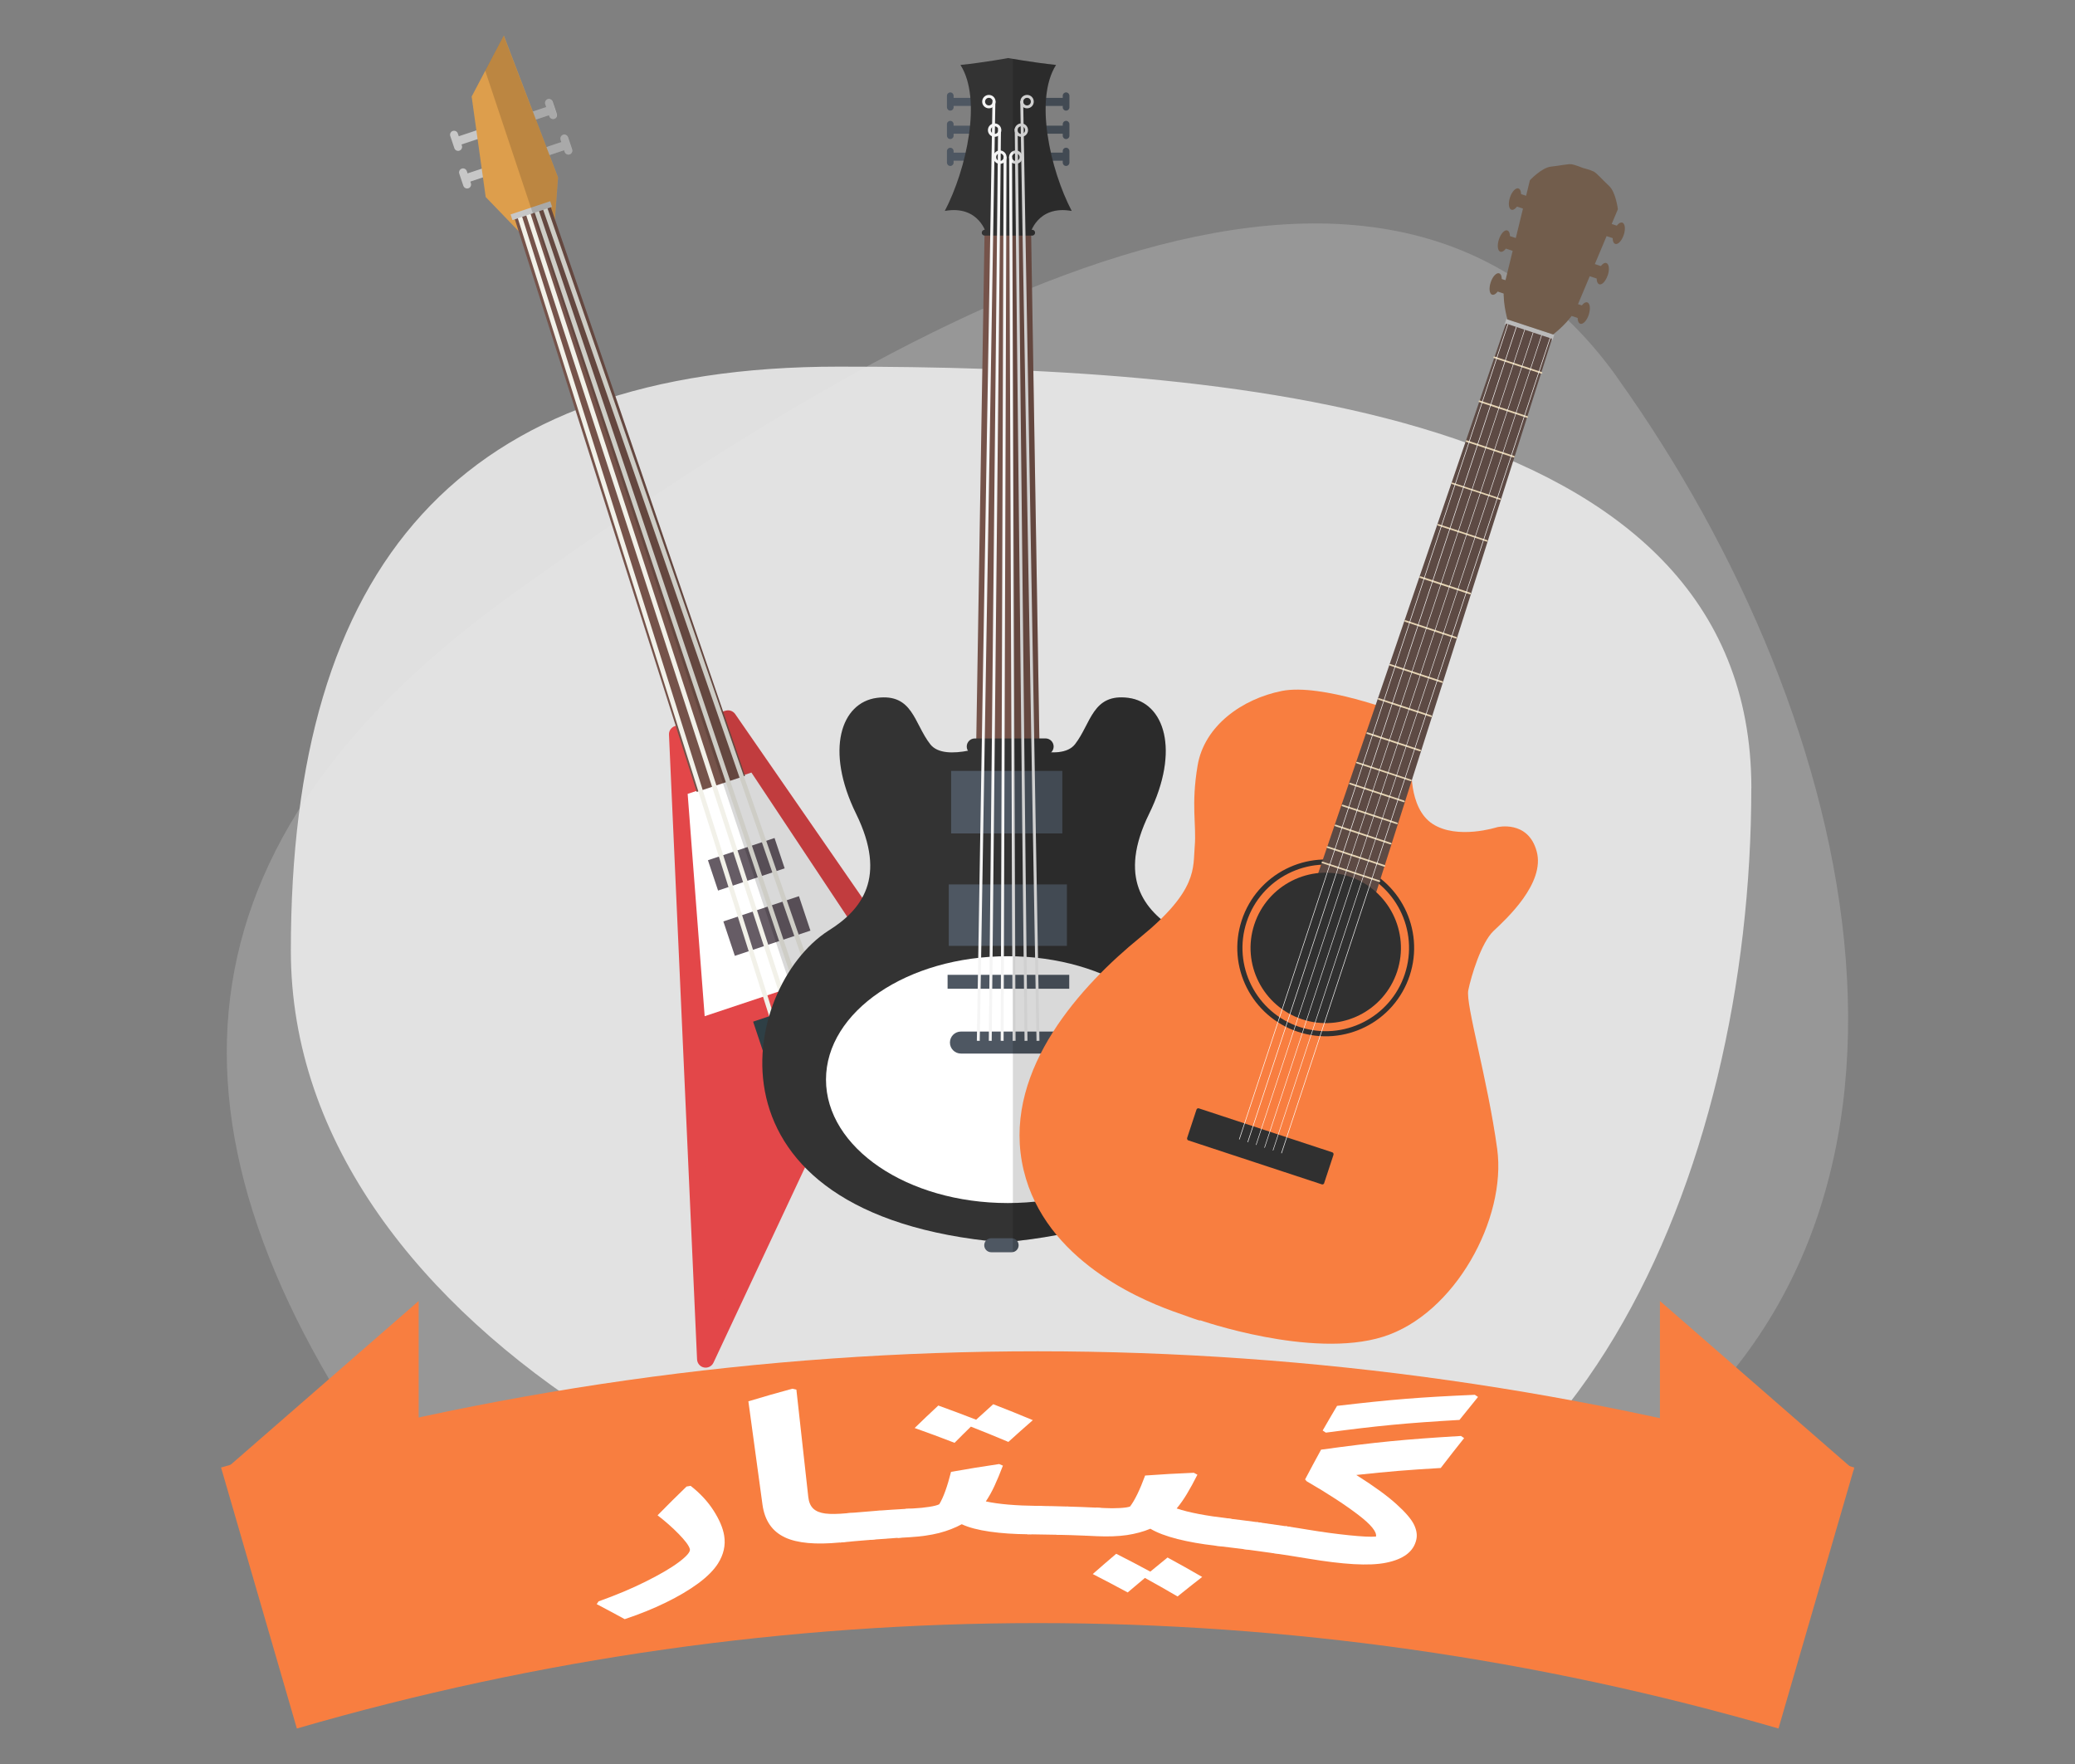 <svg xmlns="http://www.w3.org/2000/svg" xmlns:xlink="http://www.w3.org/1999/xlink" viewBox="0 0 300 255"><rect x="0" y="0" width="300" height="255" fill="#808080" stroke="none"/><defs><style>      .cls-1 {        fill: url(#radial-gradient-7);      }      .cls-2 {        fill: url(#radial-gradient-10);      }      .cls-3 {        fill: #fff;      }      .cls-4 {        fill: #5d4a44;      }      .cls-5 {        fill: #eaece0;      }      .cls-6 {        fill: url(#radial-gradient-16);      }      .cls-7 {        fill: url(#radial-gradient-8);      }      .cls-8 {        fill: url(#radial-gradient-5);      }      .cls-9 {        fill: #e34749;      }      .cls-10 {        fill: #bababa;      }      .cls-11 {        fill: url(#radial-gradient-4);      }      .cls-12 {        isolation: isolate;      }      .cls-13 {        fill: #303030;      }      .cls-14 {        stroke: #f5f5f5;        stroke-width: .42px;      }      .cls-14, .cls-15 {        stroke-miterlimit: 10;      }      .cls-14, .cls-15, .cls-16 {        fill: none;      }      .cls-17 {        fill: #eaeaea;      }      .cls-17, .cls-18 {        opacity: .9;      }      .cls-19 {        fill: #c7c7c7;      }      .cls-20 {        fill: #665c65;      }      .cls-15 {        stroke: #f2f1e9;        stroke-width: .66px;      }      .cls-21 {        mix-blend-mode: multiply;        opacity: .15;      }      .cls-22 {        fill: url(#radial-gradient-6);      }      .cls-23 {        fill: #333;      }      .cls-24 {        fill: url(#radial-gradient-12);      }      .cls-25 {        clip-path: url(#clippath-1);      }      .cls-26 {        fill: url(#radial-gradient);      }      .cls-18 {        fill: #999;      }      .cls-27 {        fill: url(#radial-gradient-13);      }      .cls-28 {        fill: #4e5762;      }      .cls-29 {        fill: url(#radial-gradient-15);      }      .cls-30 {        clip-path: url(#clippath);      }      .cls-31 {        fill: url(#radial-gradient-2);      }      .cls-32 {        fill: #dd9e4c;      }      .cls-33 {        fill: url(#radial-gradient-3);      }      .cls-34 {        fill: #75534a;      }      .cls-35 {        fill: url(#radial-gradient-17);      }      .cls-36 {        fill: url(#radial-gradient-14);      }      .cls-37 {        fill: #f87e40;      }      .cls-38 {        fill: url(#radial-gradient-11);      }      .cls-39 {        fill: url(#radial-gradient-9);      }      .cls-40 {        fill: #725d4c;      }      .cls-41 {        fill: #2e3f45;      }    </style><clipPath id="clippath"><path class="cls-16" d="m158.22,178.3l-51.94-75.07c-.31-.44-.87-.64-1.39-.48l-.35.11-24.33-71.2.46-6-1.23-3.22,2.1-.7.08.24c.1.3.42.46.73.36s.46-.42.36-.73l-.59-1.76c-.1-.3-.42-.46-.73-.36s-.46.42-.36.73l.11.32-2.15.72-1.51-3.96,1.86-.62.05.16c.1.3.43.46.73.36s.46-.42.36-.72l-.59-1.76c-.1-.3-.43-.46-.73-.36s-.46.42-.36.73l.14.41-1.92.64-4.2-10.99-4.66,8.83.69,4.89-2.54.85-.14-.41c-.1-.3-.43-.46-.73-.36s-.46.42-.36.73l.59,1.76c.1.3.42.46.73.36s.46-.42.36-.73l-.05-.16,2.32-.78.6,4.26-2.04.68-.11-.32c-.1-.3-.42-.46-.73-.36s-.46.42-.36.73l.59,1.76c.1.3.42.46.73.36s.46-.42.36-.73l-.08-.24,1.82-.61.4,2.84,4.76,4.94,22.72,71.51-.1.03c-.54.18-.91.68-.88,1.25l4.06,90.31c.03.57.44,1.05,1,1.17.56.11,1.13-.17,1.37-.69l16.21-34.58.58,1.74.99-.33-.93-2.78.1-.22,36.59,19.41c.31.16.66.19.98.08h0c.65-.22,1-.93.79-1.58-.05-.16-.14-.31-.25-.43Z"></path></clipPath><clipPath id="clippath-1"><path class="cls-16" d="m170.16,134.55c-4.86-3.02-8.54-7.7-4.02-16.92,4.52-9.21,2.18-16.08-3.01-16.75-5.19-.67-5.36,3.68-7.7,6.7-.73.94-2.02,1.23-3.46,1.18.22-.21.36-.51.36-.85,0-.65-.53-1.17-1.17-1.17h-.89l-1.19-72.69h.15c.23,0,.42-.19.42-.42s-.19-.42-.42-.42h-.07c.52-1.16,2.03-3.38,5.79-2.72-1.07-2.06-2.05-4.61-2.73-7.27h1.44v.28c0,.27.21.48.48.48s.48-.22.48-.48v-1.67c0-.27-.22-.48-.48-.48s-.48.22-.48.48v.23h-1.72c-.2-.91-.37-1.83-.5-2.73h2.22v.29c0,.27.21.48.48.48s.48-.22.48-.48v-1.67c0-.27-.22-.48-.48-.48s-.48.22-.48.48v.22h-2.36c-.1-.98-.14-1.94-.11-2.86h2.47v.2c0,.27.21.48.48.48s.48-.22.48-.48v-1.67c0-.27-.22-.48-.48-.48s-.48.22-.48.48v.31h-2.4c.16-1.83.61-3.48,1.43-4.76-3.52-.38-6.91-1-6.91-1,0,0-3.39.63-6.91,1,.82,1.28,1.27,2.92,1.43,4.76h-2.43v-.31c0-.27-.22-.48-.48-.48s-.48.22-.48.48v1.67c0,.27.22.48.48.48s.48-.22.48-.48v-.2h2.5c.02.92-.02,1.88-.11,2.86h-2.39v-.22c0-.27-.22-.48-.48-.48s-.48.22-.48.48v1.67c0,.27.22.48.48.48s.48-.22.48-.48v-.29h2.25c-.13.91-.29,1.82-.5,2.73h-1.75v-.23c0-.27-.22-.48-.48-.48s-.48.22-.48.48v1.67c0,.27.22.48.48.48s.48-.22.48-.48v-.28h1.47c-.69,2.66-1.66,5.21-2.73,7.27,3.67-.64,5.2,1.46,5.75,2.64v.08c-.23,0-.41.19-.41.42s.18.4.4.41l-1.19,72.69h-.22c-.65,0-1.17.53-1.17,1.17,0,.22.07.43.17.61-2.15.41-4.4.42-5.46-.94-2.35-3.01-2.51-7.37-7.7-6.7-5.19.67-7.54,7.54-3.02,16.75,4.52,9.21.84,13.9-4.02,16.92-12.49,8.05-19.33,39.96,22.81,44.8-.15.18-.25.41-.25.66,0,.56.45,1.01,1.01,1.01h2.95c.56,0,1.01-.45,1.01-1.01,0-.24-.08-.45-.22-.62,42.47-4.72,35.63-36.77,23.11-44.84Z"></path></clipPath><radialGradient id="radial-gradient" cx="935.88" cy="225.82" fx="935.88" fy="225.82" r="2.64" gradientTransform="translate(-598.73 -454.64) rotate(18.24)" gradientUnits="userSpaceOnUse"><stop offset="0" stop-color="#e5d4b3"></stop><stop offset="1" stop-color="#e5d3b3"></stop></radialGradient><radialGradient id="radial-gradient-2" cx="935.88" cy="232.53" fx="935.88" fy="232.53" r="2.66" xlink:href="#radial-gradient"></radialGradient><radialGradient id="radial-gradient-3" cx="935.88" cy="245.02" fx="935.88" fy="245.02" r="2.67" xlink:href="#radial-gradient"></radialGradient><radialGradient id="radial-gradient-4" cx="935.88" cy="251.36" fx="935.88" fy="251.36" r="2.71" xlink:href="#radial-gradient"></radialGradient><radialGradient id="radial-gradient-5" cx="935.88" cy="238.58" fx="935.88" fy="238.58" r="2.63" xlink:href="#radial-gradient"></radialGradient><radialGradient id="radial-gradient-6" cx="935.88" cy="259.35" fx="935.88" fy="259.35" r="2.77" xlink:href="#radial-gradient"></radialGradient><radialGradient id="radial-gradient-7" cx="935.88" cy="266.06" fx="935.88" fy="266.06" r="2.83" xlink:href="#radial-gradient"></radialGradient><radialGradient id="radial-gradient-8" cx="935.88" cy="272.76" fx="935.88" fy="272.76" r="2.9" xlink:href="#radial-gradient"></radialGradient><radialGradient id="radial-gradient-9" cx="935.88" cy="277.96" fx="935.88" fy="277.96" r="2.92" xlink:href="#radial-gradient"></radialGradient><radialGradient id="radial-gradient-10" cx="935.88" cy="283.16" fx="935.88" fy="283.16" r="2.94" xlink:href="#radial-gradient"></radialGradient><radialGradient id="radial-gradient-11" cx="935.88" cy="287.68" fx="935.88" fy="287.68" r="2.99" xlink:href="#radial-gradient"></radialGradient><radialGradient id="radial-gradient-12" cx="935.88" cy="290.87" fx="935.88" fy="290.87" r="2.99" xlink:href="#radial-gradient"></radialGradient><radialGradient id="radial-gradient-13" cx="935.88" cy="294.21" fx="935.88" fy="294.21" r="3.02" xlink:href="#radial-gradient"></radialGradient><radialGradient id="radial-gradient-14" cx="935.88" cy="297.28" fx="935.88" fy="297.28" r="3.07" xlink:href="#radial-gradient"></radialGradient><radialGradient id="radial-gradient-15" cx="935.88" cy="300.61" fx="935.88" fy="300.61" r="3.16" xlink:href="#radial-gradient"></radialGradient><radialGradient id="radial-gradient-16" cx="935.88" cy="302.95" fx="935.88" fy="302.95" r="3.16" xlink:href="#radial-gradient"></radialGradient><radialGradient id="radial-gradient-17" cx="935.88" cy="305.1" fx="935.88" fy="305.1" r="3.16" xlink:href="#radial-gradient"></radialGradient></defs><g class="cls-12"><g id="Layer_1" data-name="Layer 1"><g><path class="cls-18" d="m233.76,54.48c-35.87-50.07-109.34-4.67-159.41,31.2s-53.56,77.54-17.69,127.61c8.13,11.36,19.21,19.34,32.05,24.5.55-.25,1.13-.38,1.75-.35h1.32c.85,0,1.64.24,2.35.64,12.98-3.95,26.67-5.09,40.31-5.52,5.61-.18,11.22-.26,16.82-.41.8-1.24,2.14-2.09,4-1.94,3.71.29,7.4.78,11.1,1.25,3.22-.24,6.44-.55,9.63-1.03,4.73-.71,7.76.83,12.06,2.77.1.04.18.1.27.15,1.01-.43,2.06-.76,3.11-.98,1.53-.33,2.99-.02,4.14.76,14.76-5.51,28.49-12.64,39.95-20.85,50.07-35.87,34.1-107.71-1.77-157.79Z"></path><path class="cls-17" d="m253.2,113.95c0,55.64-25.77,116.81-80.77,116.81S42.05,193.05,42.05,137.41s24.2-84.41,79.21-84.41,131.95,5.31,131.95,60.95Z"></path><g><g><g><path class="cls-19" d="m80.5,16.47c.1.3-.06.62-.36.72h0c-.3.1-.63-.06-.73-.36l-.59-1.76c-.1-.3.06-.63.36-.73h0c.3-.1.62.06.73.36l.59,1.76Z"></path><path class="cls-19" d="m82.72,21.6c.1.3-.06.63-.36.73h0c-.3.1-.62-.06-.73-.36l-.59-1.76c-.1-.3.06-.62.36-.73h0c.3-.1.62.06.73.36l.59,1.76Z"></path><path class="cls-19" d="m68.08,26.49c.1.3-.06.63-.36.73h0c-.3.1-.62-.06-.73-.36l-.59-1.76c-.1-.3.06-.62.36-.73h0c.3-.1.62.06.73.36l.59,1.76Z"></path><path class="cls-19" d="m66.78,21.05c.1.3-.06.62-.36.73h0c-.3.1-.63-.06-.73-.36l-.59-1.76c-.1-.3.06-.63.36-.73h0c.3-.1.63.06.73.36l.59,1.76Z"></path><g><rect class="cls-41" x="119.1" y="158.89" width="1.05" height="5.23" transform="translate(-44.97 46.16) rotate(-18.45)"></rect><rect class="cls-19" x="65.22" y="17.54" width="15.36" height="1.25" transform="translate(-2 24) rotate(-18.45)"></rect><rect class="cls-19" x="66.95" y="22.75" width="15.36" height="1.25" transform="translate(-3.56 24.82) rotate(-18.45)"></rect><g><polygon class="cls-9" points="105.26 103.94 157.28 179.13 119.54 159.11 102.03 196.46 97.96 106.15 105.26 103.94"></polygon><path class="cls-9" d="m157.68,180.31c-.31.11-.67.08-.98-.08l-36.59-19.41-16.96,36.17c-.24.52-.81.8-1.37.69-.56-.11-.97-.59-1-1.17l-4.06-90.31c-.03-.57.34-1.07.88-1.25l7.3-2.21c.52-.16,1.08.04,1.39.48l51.94,75.07c.11.12.19.27.25.43.22.65-.13,1.36-.79,1.58h0Zm-38.53-22.38c.32-.11.68-.08.98.08l33.22,17.62-48.6-70.24-5.5,1.67,3.79,84.3,15.37-32.78c.14-.31.41-.54.73-.65Z"></path></g><polygon class="cls-3" points="126.57 138.67 101.88 146.9 99.42 114.76 108.64 111.68 126.57 138.67"></polygon><polygon class="cls-32" points="70.22 28.48 75.28 33.73 80.19 32.1 80.68 25.65 72.84 5.13 68.19 13.96 70.22 28.48"></polygon><path class="cls-41" d="m128.16,143.18c.36,1.07-.22,2.22-1.29,2.58s-2.22-.22-2.58-1.29.22-2.22,1.29-2.58,2.22.22,2.58,1.29Z"></path><path class="cls-41" d="m131.68,147.79c.36,1.07-.22,2.22-1.29,2.58s-2.22-.22-2.58-1.29.22-2.22,1.29-2.58,2.22.22,2.58,1.29Z"></path><path class="cls-41" d="m135.69,152.4c.36,1.07-.22,2.22-1.29,2.58s-2.22-.22-2.58-1.29.22-2.22,1.29-2.58,2.22.22,2.58,1.29Z"></path><rect class="cls-20" x="105.12" y="131.24" width="11.52" height="5.25" transform="translate(-36.67 41.97) rotate(-18.45)"></rect><rect class="cls-20" x="102.83" y="122.63" width="10.15" height="4.62" transform="translate(-34 40.57) rotate(-18.45)"></rect><rect class="cls-41" x="109.9" y="145.55" width="12.12" height="8.36" transform="translate(-41.43 44.4) rotate(-18.45)"></rect><rect class="cls-5" x="112.43" y="149.8" width="1.25" height="7.52" transform="translate(-42.79 43.67) rotate(-18.45)"></rect><rect class="cls-5" x="115.01" y="148.94" width="1.25" height="7.52" transform="translate(-42.38 44.45) rotate(-18.45)"></rect><rect class="cls-5" x="117.49" y="148.11" width="1.25" height="7.52" transform="translate(-41.99 45.19) rotate(-18.45)"></rect><rect class="cls-5" x="119.96" y="147.28" width="1.25" height="7.52" transform="translate(-41.61 45.93) rotate(-18.45)"></rect><polygon class="cls-34" points="79.54 29.67 74.34 31.4 100.73 114.48 107.72 112.15 79.54 29.67"></polygon><g><line class="cls-15" x1="112.46" y1="149.79" x2="75.11" y2="31.23"></line><line class="cls-15" x1="114.77" y1="149.02" x2="76.33" y2="30.82"></line><line class="cls-15" x1="117.09" y1="148.25" x2="77.55" y2="30.42"></line><line class="cls-15" x1="119.4" y1="147.48" x2="78.77" y2="30.01"></line></g><rect class="cls-19" x="73.8" y="30.02" width="6.04" height=".86" transform="translate(-5.69 25.88) rotate(-18.45)"></rect></g></g><g class="cls-30"><rect class="cls-21" x="98.55" y="-6.59" width="32.05" height="198.63" transform="translate(-23.46 41.03) rotate(-18.45)"></rect></g></g><g><g><polygon class="cls-34" points="150.57 125.17 140.85 125.17 142.36 32.72 149.06 32.72 150.57 125.17"></polygon><path class="cls-23" d="m170.16,134.55c-4.86-3.02-8.54-7.7-4.02-16.92,4.52-9.21,2.18-16.08-3.01-16.75-5.19-.67-5.36,3.68-7.7,6.7-2.16,2.77-9.26-.12-10.39-.6v-.07s-.03.01-.08.03c-.05-.02-.08-.03-.08-.03v.07c-1.14.49-8.24,3.37-10.39.6-2.35-3.01-2.51-7.37-7.7-6.7-5.19.67-7.54,7.54-3.02,16.75,4.52,9.21.84,13.9-4.02,16.92-12.71,8.2-19.58,41.12,25.13,45.04v.02s.05,0,.08,0c.03,0,.05,0,.08,0v-.02c44.71-3.92,37.84-36.84,25.13-45.04Z"></path><path class="cls-3" d="m172.01,156.07c0,9.85-11.77,17.84-26.3,17.84s-26.29-7.99-26.29-17.84,11.77-17.84,26.29-17.84,26.3,7.99,26.3,17.84Z"></path><path class="cls-28" d="m154.09,150.71c0,.88-.71,1.59-1.59,1.59h-13.57c-.88,0-1.59-.71-1.59-1.59h0c0-.88.71-1.59,1.59-1.59h13.57c.88,0,1.59.71,1.59,1.59h0Z"></path><rect class="cls-28" x="137.51" y="111.44" width="16.08" height="9.04"></rect><rect class="cls-28" x="137.17" y="127.85" width="17.08" height="8.88"></rect><rect class="cls-28" x="137" y="140.92" width="17.59" height="2.01"></rect><path class="cls-28" d="m168.32,152.3c0,1.67-1.35,3.02-3.02,3.02s-3.01-1.35-3.01-3.02,1.35-3.01,3.01-3.01,3.02,1.35,3.02,3.01Z"></path><path class="cls-23" d="m167.44,152.3c0,1.18-.96,2.14-2.14,2.14s-2.14-.96-2.14-2.14.96-2.14,2.14-2.14,2.14.96,2.14,2.14Z"></path><path class="cls-28" d="m168.83,160.01c0,1.76-1.43,3.18-3.18,3.18s-3.18-1.42-3.18-3.18,1.42-3.18,3.18-3.18,3.18,1.42,3.18,3.18Z"></path><path class="cls-23" d="m168.2,160.01c0,1.41-1.14,2.55-2.55,2.55s-2.55-1.14-2.55-2.55,1.14-2.55,2.55-2.55,2.55,1.14,2.55,2.55Z"></path><path class="cls-28" d="m147.27,180.01c0,.56-.45,1.01-1.01,1.01h-2.95c-.56,0-1.01-.45-1.01-1.01h0c0-.56.45-1.01,1.01-1.01h2.95c.56,0,1.01.45,1.01,1.01h0Z"></path><path class="cls-23" d="m149.65,33.64c0,.23-.19.42-.42.42h-6.87c-.23,0-.42-.19-.42-.42h0c0-.23.19-.42.42-.42h6.87c.23,0,.42.19.42.42h0Z"></path><path class="cls-23" d="m152.33,107.92c0,.65-.53,1.17-1.17,1.17h-10.22c-.65,0-1.17-.53-1.17-1.17h0c0-.65.52-1.17,1.17-1.17h10.22c.65,0,1.17.53,1.17,1.17h0Z"></path><rect class="cls-28" x="137.23" y="14.15" width="16.83" height="1.16"></rect><rect class="cls-28" x="137.23" y="18.17" width="16.83" height="1.16"></rect><rect class="cls-28" x="137.23" y="22.07" width="16.83" height="1.16"></rect><path class="cls-28" d="m137.87,15.51c0,.27-.22.48-.48.48h0c-.27,0-.48-.22-.48-.48v-1.67c0-.27.22-.48.48-.48h0c.27,0,.48.22.48.48v1.67Z"></path><path class="cls-28" d="m137.87,19.62c0,.27-.22.48-.48.48h0c-.27,0-.48-.22-.48-.48v-1.67c0-.27.22-.48.48-.48h0c.27,0,.48.22.48.48v1.67Z"></path><path class="cls-28" d="m137.87,23.51c0,.27-.22.48-.48.48h0c-.27,0-.48-.22-.48-.48v-1.67c0-.27.22-.48.48-.48h0c.27,0,.48.22.48.48v1.67Z"></path><path class="cls-28" d="m154.61,15.51c0,.27-.22.48-.48.48h0c-.27,0-.48-.22-.48-.48v-1.67c0-.27.21-.48.48-.48h0c.27,0,.48.22.48.48v1.67Z"></path><path class="cls-28" d="m154.61,19.62c0,.27-.22.48-.48.48h0c-.27,0-.48-.22-.48-.48v-1.67c0-.27.21-.48.48-.48h0c.27,0,.48.22.48.48v1.67Z"></path><path class="cls-28" d="m154.61,23.51c0,.27-.22.48-.48.48h0c-.27,0-.48-.22-.48-.48v-1.67c0-.27.21-.48.48-.48h0c.27,0,.48.22.48.48v1.67Z"></path><path class="cls-23" d="m152.68,9.39c-3.52-.38-6.91-1-6.91-1,0,0-3.39.63-6.91,1,3.14,4.9.88,15.07-2.26,21.1,5.02-.88,6.03,3.39,6.03,3.39h6.28s1-4.27,6.03-3.39c-3.14-6.03-5.4-16.2-2.26-21.1Z"></path><g><line class="cls-14" x1="143.7" y1="14.63" x2="141.44" y2="150.46"></line><line class="cls-14" x1="144.51" y1="18.58" x2="143.17" y2="150.46"></line><line class="cls-14" x1="145.31" y1="22.65" x2="144.89" y2="150.46"></line><line class="cls-14" x1="146.11" y1="22.65" x2="146.62" y2="150.46"></line><line class="cls-14" x1="146.92" y1="18.58" x2="148.34" y2="150.46"></line><line class="cls-14" x1="147.72" y1="14.63" x2="150.07" y2="150.46"></line></g><path class="cls-14" d="m143.73,14.69c0,.42-.34.76-.76.76s-.76-.34-.76-.76.34-.76.76-.76.76.34.76.76Z"></path><path class="cls-14" d="m149.25,14.69c0,.42-.34.76-.76.76s-.76-.34-.76-.76.34-.76.76-.76.76.34.76.76Z"></path><path class="cls-14" d="m144.56,18.81c0,.42-.34.76-.76.76s-.76-.34-.76-.76.34-.76.76-.76.76.34.76.76Z"></path><path class="cls-14" d="m148.42,18.81c0,.42-.34.76-.76.76s-.76-.34-.76-.76.34-.76.76-.76.76.34.76.76Z"></path><path class="cls-14" d="m145.32,22.72c0,.42-.34.76-.76.76s-.75-.34-.75-.76.34-.76.75-.76.76.34.76.76Z"></path><path class="cls-14" d="m147.62,22.72c0,.42-.34.76-.76.76s-.76-.34-.76-.76.34-.76.76-.76.76.34.76.76Z"></path></g><g class="cls-25"><rect class="cls-21" x="146.44" y="7.21" width="43.38" height="179.59"></rect></g></g><g><path class="cls-37" d="m202.25,103.05s-11.17-4.3-16.91-3.17c-5.74,1.14-11.22,5.03-12.19,10.77-.97,5.74-.15,8.59-.42,11.71-.27,3.11.51,6.31-7.9,13.16-8.42,6.84-19.51,18.87-17.09,32.4,2.42,13.54,16.34,19.64,21.81,21.62,5.47,1.98,3.78,1.25,3.78,1.25,0,0,16.24,5.71,26.63,2.45,10.38-3.25,17.88-17.08,16.5-27.16-1.38-10.07-4.59-20.93-4.18-22.93.41-2,1.85-6.87,3.67-8.59,1.83-1.72,7.48-6.89,6.22-11.49-1.25-4.6-5.73-3.49-5.73-3.49,0,0-5.73,1.85-9.32-.48-3.59-2.34-3.02-8.66-3.02-8.66l1.73-6.25-3.57-1.13Z"></path><path class="cls-13" d="m191.46,171.01c-.05.16-.21.25-.35.2l-19.31-6.36c-.13-.04-.21-.21-.16-.37l1.34-4.06c.05-.16.21-.25.34-.2l19.31,6.36c.14.05.21.21.16.37l-1.34,4.06Z"></path><rect class="cls-10" x="220.7" y="44.02" width=".85" height="7.3" transform="translate(106.63 242.76) rotate(-71.76)"></rect><g><g><g><path class="cls-40" d="m218.15,35.08c-.28.85-.83,1.44-1.23,1.31s-.49-.93-.21-1.78.82-1.43,1.22-1.3.49.92.21,1.77Z"></path><path class="cls-40" d="m232.44,39.79c-.28.85-.83,1.44-1.22,1.31s-.5-.93-.21-1.78.83-1.43,1.23-1.3.49.92.21,1.77Z"></path></g><rect class="cls-40" x="223.63" y="30.01" width="1.9" height="14.38" transform="translate(118.95 238.85) rotate(-71.76)"></rect></g><g><g><path class="cls-40" d="m216.96,41.3c-.28.85-.83,1.43-1.23,1.3s-.49-.93-.21-1.78.83-1.44,1.23-1.31.49.93.21,1.78Z"></path><path class="cls-40" d="m229.7,45.5c-.28.85-.83,1.43-1.23,1.3s-.49-.93-.21-1.78.83-1.44,1.23-1.31.49.93.21,1.78Z"></path></g><rect class="cls-40" x="221.66" y="36.42" width="1.91" height="13.47" transform="translate(111.94 241.07) rotate(-71.76)"></rect></g><g><g><path class="cls-40" d="m219.75,29.01c-.28.85-.83,1.44-1.23,1.31s-.49-.93-.21-1.78.83-1.43,1.23-1.3.49.93.21,1.78Z"></path><path class="cls-40" d="m234.76,33.95c-.28.85-.83,1.44-1.23,1.31s-.49-.93-.21-1.78.83-1.43,1.23-1.3.49.93.21,1.78Z"></path></g><rect class="cls-40" x="225.59" y="23.72" width="1.9" height="15.05" transform="translate(125.95 236.62) rotate(-71.76)"></rect></g></g><path class="cls-40" d="m232.64,26.88c-.98-.91-1.77-1.85-2.24-2.09-.47-.24-1.57-.52-1.57-.52,0,0-1.05-.43-1.57-.52-.52-.09-1.71.2-3.04.34-1.33.15-3.03,1.96-3.03,1.96,0,0-3.12,12.81-3.64,14.92-.51,2.11.39,5.2.39,5.2l3.3,1.09,3.31,1.09s2.57-1.94,3.41-3.94c.84-2,5.95-14.16,5.95-14.16,0,0-.29-2.46-1.27-3.37Z"></path><g><path class="cls-40" d="m223.09,30.96c.38.13.8-.08.92-.46s-.08-.8-.46-.92-.8.08-.92.47.09.8.47.92Z"></path><path class="cls-40" d="m222.14,36.18c.13-.38-.08-.79-.47-.92s-.8.08-.92.46.09.8.47.92.8-.08.92-.46Z"></path><path class="cls-40" d="m220.27,41.53c-.38-.13-.8.08-.92.46s.08.8.46.93.8-.09.92-.47-.08-.79-.47-.92Z"></path><path class="cls-40" d="m229.48,33.07c.38.13.79-.08.92-.46s-.08-.8-.46-.92-.8.09-.92.47.08.79.46.92Z"></path><path class="cls-40" d="m228.06,37.37c-.38-.13-.8.08-.92.46s.08.79.46.92.79-.08.92-.46-.08-.79-.46-.92Z"></path><path class="cls-40" d="m225.45,43.24c-.38-.13-.8.08-.92.46s.08.8.46.93.8-.08.93-.47-.08-.8-.47-.92Z"></path></g><path class="cls-13" d="m195.67,124.89c-6.7-2.21-13.93,1.43-16.14,8.14s1.44,13.92,8.14,16.13c6.71,2.21,13.93-1.43,16.14-8.13s-1.44-13.93-8.14-16.14Zm-7.77,23.57c-6.31-2.08-9.74-8.89-7.66-15.2s8.89-9.75,15.2-7.67c6.32,2.08,9.75,8.89,7.67,15.21-2.08,6.31-8.89,9.74-15.2,7.66Z"></path><polygon class="cls-4" points="217.73 46.77 189.06 130.69 193.3 132.09 197.54 133.49 224.39 48.97 217.73 46.77"></polygon><g><path class="cls-26" d="m222.98,53.94c-.02.06-.1.1-.17.07l-6.8-2.24c-.07-.02-.12-.1-.1-.16h0c.02-.06.1-.09.17-.07l6.8,2.24c.07.02.12.09.1.16h0Z"></path><path class="cls-31" d="m220.91,60.32c-.02.06-.1.09-.17.07l-6.86-2.26c-.07-.02-.12-.1-.1-.16h0c.02-.07.1-.1.18-.07l6.86,2.26c.07.02.12.1.1.16h0Z"></path><path class="cls-33" d="m217.01,72.19c-.02.06-.1.09-.17.06l-6.89-2.27c-.07-.02-.12-.09-.1-.15h0c.02-.06.1-.09.17-.06l6.89,2.27c.07.02.12.09.1.15h0Z"></path><path class="cls-11" d="m215.09,78.23c-.02.06-.1.09-.17.06l-7.01-2.31c-.07-.02-.12-.09-.1-.15h0c.02-.06.1-.09.17-.07l7.01,2.31c.08.03.12.1.1.16h0Z"></path><path class="cls-8" d="m218.98,66.06c-.02.06-.1.1-.17.07l-6.8-2.24c-.08-.03-.12-.1-.1-.16h0c.02-.06.1-.09.18-.07l6.8,2.24c.08.03.12.09.1.16h0Z"></path><path class="cls-22" d="m212.67,85.84c-.02.06-.1.1-.18.07l-7.17-2.36c-.08-.03-.12-.1-.1-.17h0c.02-.06.1-.09.18-.07l7.17,2.36c.08.03.12.1.1.16h0Z"></path><path class="cls-1" d="m210.64,92.24c-.02.06-.1.09-.18.06l-7.3-2.41c-.08-.03-.13-.1-.11-.16h0c.02-.06.1-.1.18-.07l7.3,2.41c.08.03.13.1.1.17h0Z"></path><path class="cls-7" d="m208.64,98.64c-.02.06-.1.09-.19.06l-7.48-2.47c-.08-.03-.13-.1-.11-.16h0c.02-.07.11-.1.19-.07l7.48,2.47c.08.03.13.1.11.17h0Z"></path><path class="cls-39" d="m207.04,103.58c-.02.06-.11.09-.18.06l-7.54-2.48c-.08-.03-.13-.1-.11-.16h0c.02-.07.1-.09.19-.07l7.54,2.48c.08.03.13.1.11.16h0Z"></path><path class="cls-2" d="m205.44,108.53c-.02.06-.1.09-.19.07l-7.58-2.5c-.09-.03-.13-.1-.11-.16h0c.02-.06.1-.1.19-.07l7.58,2.5c.09.03.13.1.11.17h0Z"></path><path class="cls-38" d="m204.1,112.85c-.02.06-.11.09-.19.06l-7.73-2.55c-.08-.03-.14-.1-.12-.16h0c.02-.06.11-.09.19-.06l7.73,2.55c.09.03.14.1.12.17h0Z"></path><path class="cls-24" d="m203.1,115.88c-.02.07-.11.1-.19.07l-7.73-2.55c-.08-.03-.14-.1-.12-.17h0c.02-.06.11-.09.19-.06l7.73,2.55c.09.03.14.1.12.16h0Z"></path><path class="cls-27" d="m202.09,119.07c-.02.06-.11.08-.19.06l-7.8-2.57c-.09-.03-.14-.1-.12-.16h0c.02-.07.11-.1.19-.07l7.8,2.57c.08.03.14.1.12.17h0Z"></path><path class="cls-36" d="m201.19,121.99c-.02.06-.11.09-.19.07l-7.92-2.61c-.09-.03-.14-.11-.12-.17h0c.02-.06.11-.09.2-.06l7.92,2.61c.08.03.14.1.12.17h0Z"></path><path class="cls-29" d="m200.27,125.21c-.02.06-.11.09-.19.06l-8.16-2.69c-.09-.03-.14-.11-.12-.17h0c.02-.06.11-.09.2-.06l8.16,2.69c.09.03.14.1.12.17h0Z"></path><path class="cls-6" d="m199.54,127.42c-.02.06-.11.09-.19.06l-8.16-2.69c-.09-.03-.15-.1-.12-.16h0c.02-.06.11-.09.2-.06l8.16,2.69c.09.03.14.11.12.17h0Z"></path><path class="cls-35" d="m198.86,129.47c-.02.06-.11.09-.19.06l-8.16-2.69c-.09-.03-.14-.1-.12-.17h0c.02-.06.11-.09.2-.06l8.16,2.69c.09.03.14.1.12.17h0Z"></path></g><path class="cls-13" d="m202,140.43c-1.88,5.7-8.02,8.8-13.73,6.92-5.7-1.88-8.8-8.03-6.92-13.72s8.02-8.81,13.72-6.93c5.71,1.88,8.8,8.03,6.93,13.73Z"></path><g><rect class="cls-3" x="140.21" y="106.95" width="124.08" height=".07" transform="translate(37.33 265.59) rotate(-71.76)"></rect><rect class="cls-3" x="141.43" y="107.36" width="124.08" height=".07" transform="translate(37.78 267.02) rotate(-71.76)"></rect><rect class="cls-3" x="142.65" y="107.76" width="124.08" height=".08" transform="translate(38.24 268.45) rotate(-71.76)"></rect><rect class="cls-3" x="136.55" y="105.75" width="124.08" height=".08" transform="translate(35.96 261.29) rotate(-71.76)"></rect><rect class="cls-3" x="137.77" y="106.15" width="124.08" height=".08" transform="translate(36.42 262.72) rotate(-71.76)"></rect><rect class="cls-3" x="138.99" y="106.55" width="124.08" height=".07" transform="translate(36.87 264.15) rotate(-71.76)"></rect></g></g></g></g><g><polygon class="cls-37" points="60.53 188.07 32.45 212.52 60.53 211.54 60.53 188.07"></polygon><polygon class="cls-37" points="239.99 188.07 268.07 212.52 239.99 211.54 239.99 188.07"></polygon><path class="cls-37" d="m268.09,212.14c-77.12-22.4-159.01-22.4-236.13,0,3.65,12.58,7.31,25.15,10.96,37.73,69.96-20.32,144.25-20.32,214.21,0,3.65-12.58,7.31-25.15,10.96-37.73Z"></path></g><g><path class="cls-3" d="m86.27,231.89c.11-.16.16-.24.27-.4,2.5-.89,4.77-1.84,6.81-2.86,2.04-1.02,3.63-1.94,4.78-2.8,1.14-.85,1.71-1.51,1.61-1.89-.12-.5-.7-1.26-1.62-2.2-.92-.94-1.93-1.83-3.05-2.69,1.65-1.68,2.49-2.51,4.19-4.16.24-.04.36-.06.59-.1,1.36,1.06,2.47,2.25,3.32,3.58.85,1.33,1.36,2.54,1.53,3.62.23,1.41-.09,2.75-.89,4.02-.59.93-1.54,1.9-2.85,2.87-1.32.97-2.89,1.9-4.72,2.79-1.83.89-3.81,1.69-5.92,2.39-1.61-.88-2.42-1.31-4.05-2.17Z"></path><path class="cls-3" d="m113.49,222.24c-1.84-.85-2.93-2.42-3.25-4.72-.82-5.98-1.22-8.97-2.04-14.95,2.53-.76,3.8-1.12,6.35-1.82.23.05.35.08.59.13.69,6.21,1.03,9.31,1.72,15.52.08.74.32,1.3.72,1.68.4.38.98.61,1.73.71.76.1,1.8.08,3.14-.04.74-.07,1.29,0,1.64.19.35.19.55.51.58.94.07.88-.15,1.58-.67,2.12-.51.54-1.38.86-2.59.98-3.47.33-6.1.11-7.94-.74Z"></path><path class="cls-3" d="m122.46,218.75c1.69-.15,2.54-.22,4.23-.35.74-.06,1.29.03,1.64.25.35.22.54.52.57.92.06.86-.17,1.55-.67,2.09-.5.54-1.38.86-2.63.96-1.67.13-2.5.21-4.16.37.4-1.69.61-2.54,1.03-4.23Z"></path><path class="cls-3" d="m126.69,218.4c1.69-.13,2.54-.18,4.23-.28.74-.04,1.29.05,1.63.27.35.22.53.53.55.93.04.86-.2,1.55-.71,2.08-.51.53-1.39.83-2.64.91-1.67.11-2.5.17-4.17.3.43-1.69.65-2.53,1.1-4.22Z"></path><path class="cls-3" d="m152.08,219.04c-.04,1.87-1.21,2.77-3.5,2.75-1.98-.02-3.81-.14-5.48-.38s-3.03-.59-4.05-1.07c-.97.53-2.06.95-3.28,1.27-1.22.31-2.65.51-4.28.61-.69.04-1.03.06-1.72.1.46-1.68.69-2.52,1.17-4.2.49-.03.73-.04,1.22-.07.74-.04,1.46-.11,2.17-.22.7-.11,1.19-.23,1.47-.38.6-.99,1.16-2.55,1.7-4.68,2.77-.49,4.16-.71,6.96-1.13.22.09.33.14.54.23-.43,1.12-.83,2.1-1.22,2.93-.38.83-.8,1.57-1.25,2.24,1.88.41,4.37.61,7.48.65,1.41.02,2.11.48,2.09,1.36Zm-2.75-13.75c-1.43,1.25-2.14,1.88-3.54,3.15-2.15-.9-3.24-1.35-5.42-2.21-.95.93-1.43,1.4-2.36,2.34-2.29-.88-3.44-1.31-5.77-2.14,1.35-1.31,2.03-1.96,3.42-3.25,2.2.8,3.3,1.21,5.47,2.05.98-.9,1.48-1.35,2.47-2.24,2.31.9,3.46,1.36,5.74,2.31Z"></path><path class="cls-3" d="m149.99,217.69c1.7.02,2.54.04,4.24.09.74.02,1.28.16,1.6.42.33.25.48.58.47.97-.03.86-.33,1.53-.89,2.01-.56.49-1.46.71-2.71.68-1.67-.04-2.5-.05-4.17-.07.58-1.64.87-2.46,1.46-4.1Z"></path><path class="cls-3" d="m154.23,217.78c1.7.05,2.54.08,4.24.16.74.03,1.27.18,1.6.44.32.26.47.59.45.98-.05.86-.35,1.52-.92,2-.56.48-1.47.68-2.72.63-1.67-.07-2.5-.09-4.17-.13.6-1.63.91-2.45,1.53-4.08Z"></path><path class="cls-3" d="m179.44,221.06c-.23,1.85-1.49,2.63-3.78,2.37-1.97-.22-3.78-.54-5.42-.95-1.64-.42-2.95-.91-3.92-1.49-1.02.43-2.15.73-3.4.92-1.25.18-2.69.23-4.32.16-.69-.03-1.03-.05-1.72-.08.63-1.62.95-2.43,1.6-4.05.49.02.73.03,1.22.06.74.04,1.47.04,2.18,0,.71-.04,1.21-.11,1.5-.22.7-.92,1.42-2.42,2.18-4.48,2.81-.2,4.22-.28,7.04-.4.21.11.31.17.52.28-.54,1.07-1.05,2-1.52,2.78-.47.78-.96,1.48-1.48,2.1,1.83.61,4.29,1.06,7.38,1.43,1.41.17,2.05.69,1.94,1.57Zm-5.63,6.9c-1.44,1.12-2.15,1.68-3.56,2.82-1.87-1.09-2.82-1.63-4.72-2.68-1.01.84-1.5,1.26-2.49,2.1-2-1.08-3.01-1.61-5.05-2.66,1.34-1.18,2.02-1.76,3.39-2.93,1.99,1.01,2.98,1.53,4.93,2.58.99-.82,1.49-1.23,2.49-2.04,2.02,1.1,3.02,1.66,5.01,2.81Z"></path><path class="cls-3" d="m177.49,219.5c1.69.2,2.53.31,4.21.53.74.1,1.25.29,1.56.58.3.29.42.62.36,1.02-.12.85-.49,1.48-1.09,1.91-.61.43-1.53.55-2.77.39-1.66-.21-2.49-.31-4.15-.5.75-1.57,1.12-2.36,1.89-3.93Z"></path><path class="cls-3" d="m181.71,220.03c1.68.23,2.53.35,4.21.6.74.11,1.25.31,1.55.61.29.29.41.63.35,1.02-.13.85-.51,1.48-1.13,1.89-.61.42-1.54.53-2.78.35-1.66-.24-2.49-.35-4.14-.57.77-1.56,1.16-2.34,1.95-3.9Z"></path><path class="cls-3" d="m211.23,207.58c.18.12.27.19.45.31-1.37,1.72-2.04,2.58-3.38,4.32-4.92.29-7.37.49-12.21,1.01,2.57,1.62,4.5,3.03,5.81,4.22,1.31,1.18,2.15,2.17,2.53,2.95.38.78.49,1.51.34,2.17-.39,1.74-1.85,2.83-4.35,3.34-2.5.51-6.26.25-11.36-.6-2.07-.34-3.1-.5-5.17-.81.79-1.55,1.19-2.32,1.99-3.87,1.35.2,2.02.31,3.36.53,2,.33,3.92.59,5.77.78,1.85.19,3.16.26,3.93.19.13-.67-.7-1.71-2.53-3.11-1.83-1.4-4.32-3.05-7.49-4.88-.09-.11-.14-.16-.23-.27.91-1.72,1.37-2.58,2.31-4.3,7.96-1.09,12.01-1.49,20.22-1.98Zm-.22-2.32c-7.83.46-11.7.83-19.32,1.84-.18-.12-.28-.19-.46-.31.82-1.43,1.24-2.14,2.08-3.56,7.86-.92,11.85-1.25,19.92-1.6.19.13.28.19.46.31-1.08,1.33-1.62,1.99-2.69,3.33Z"></path></g></g></g></svg>